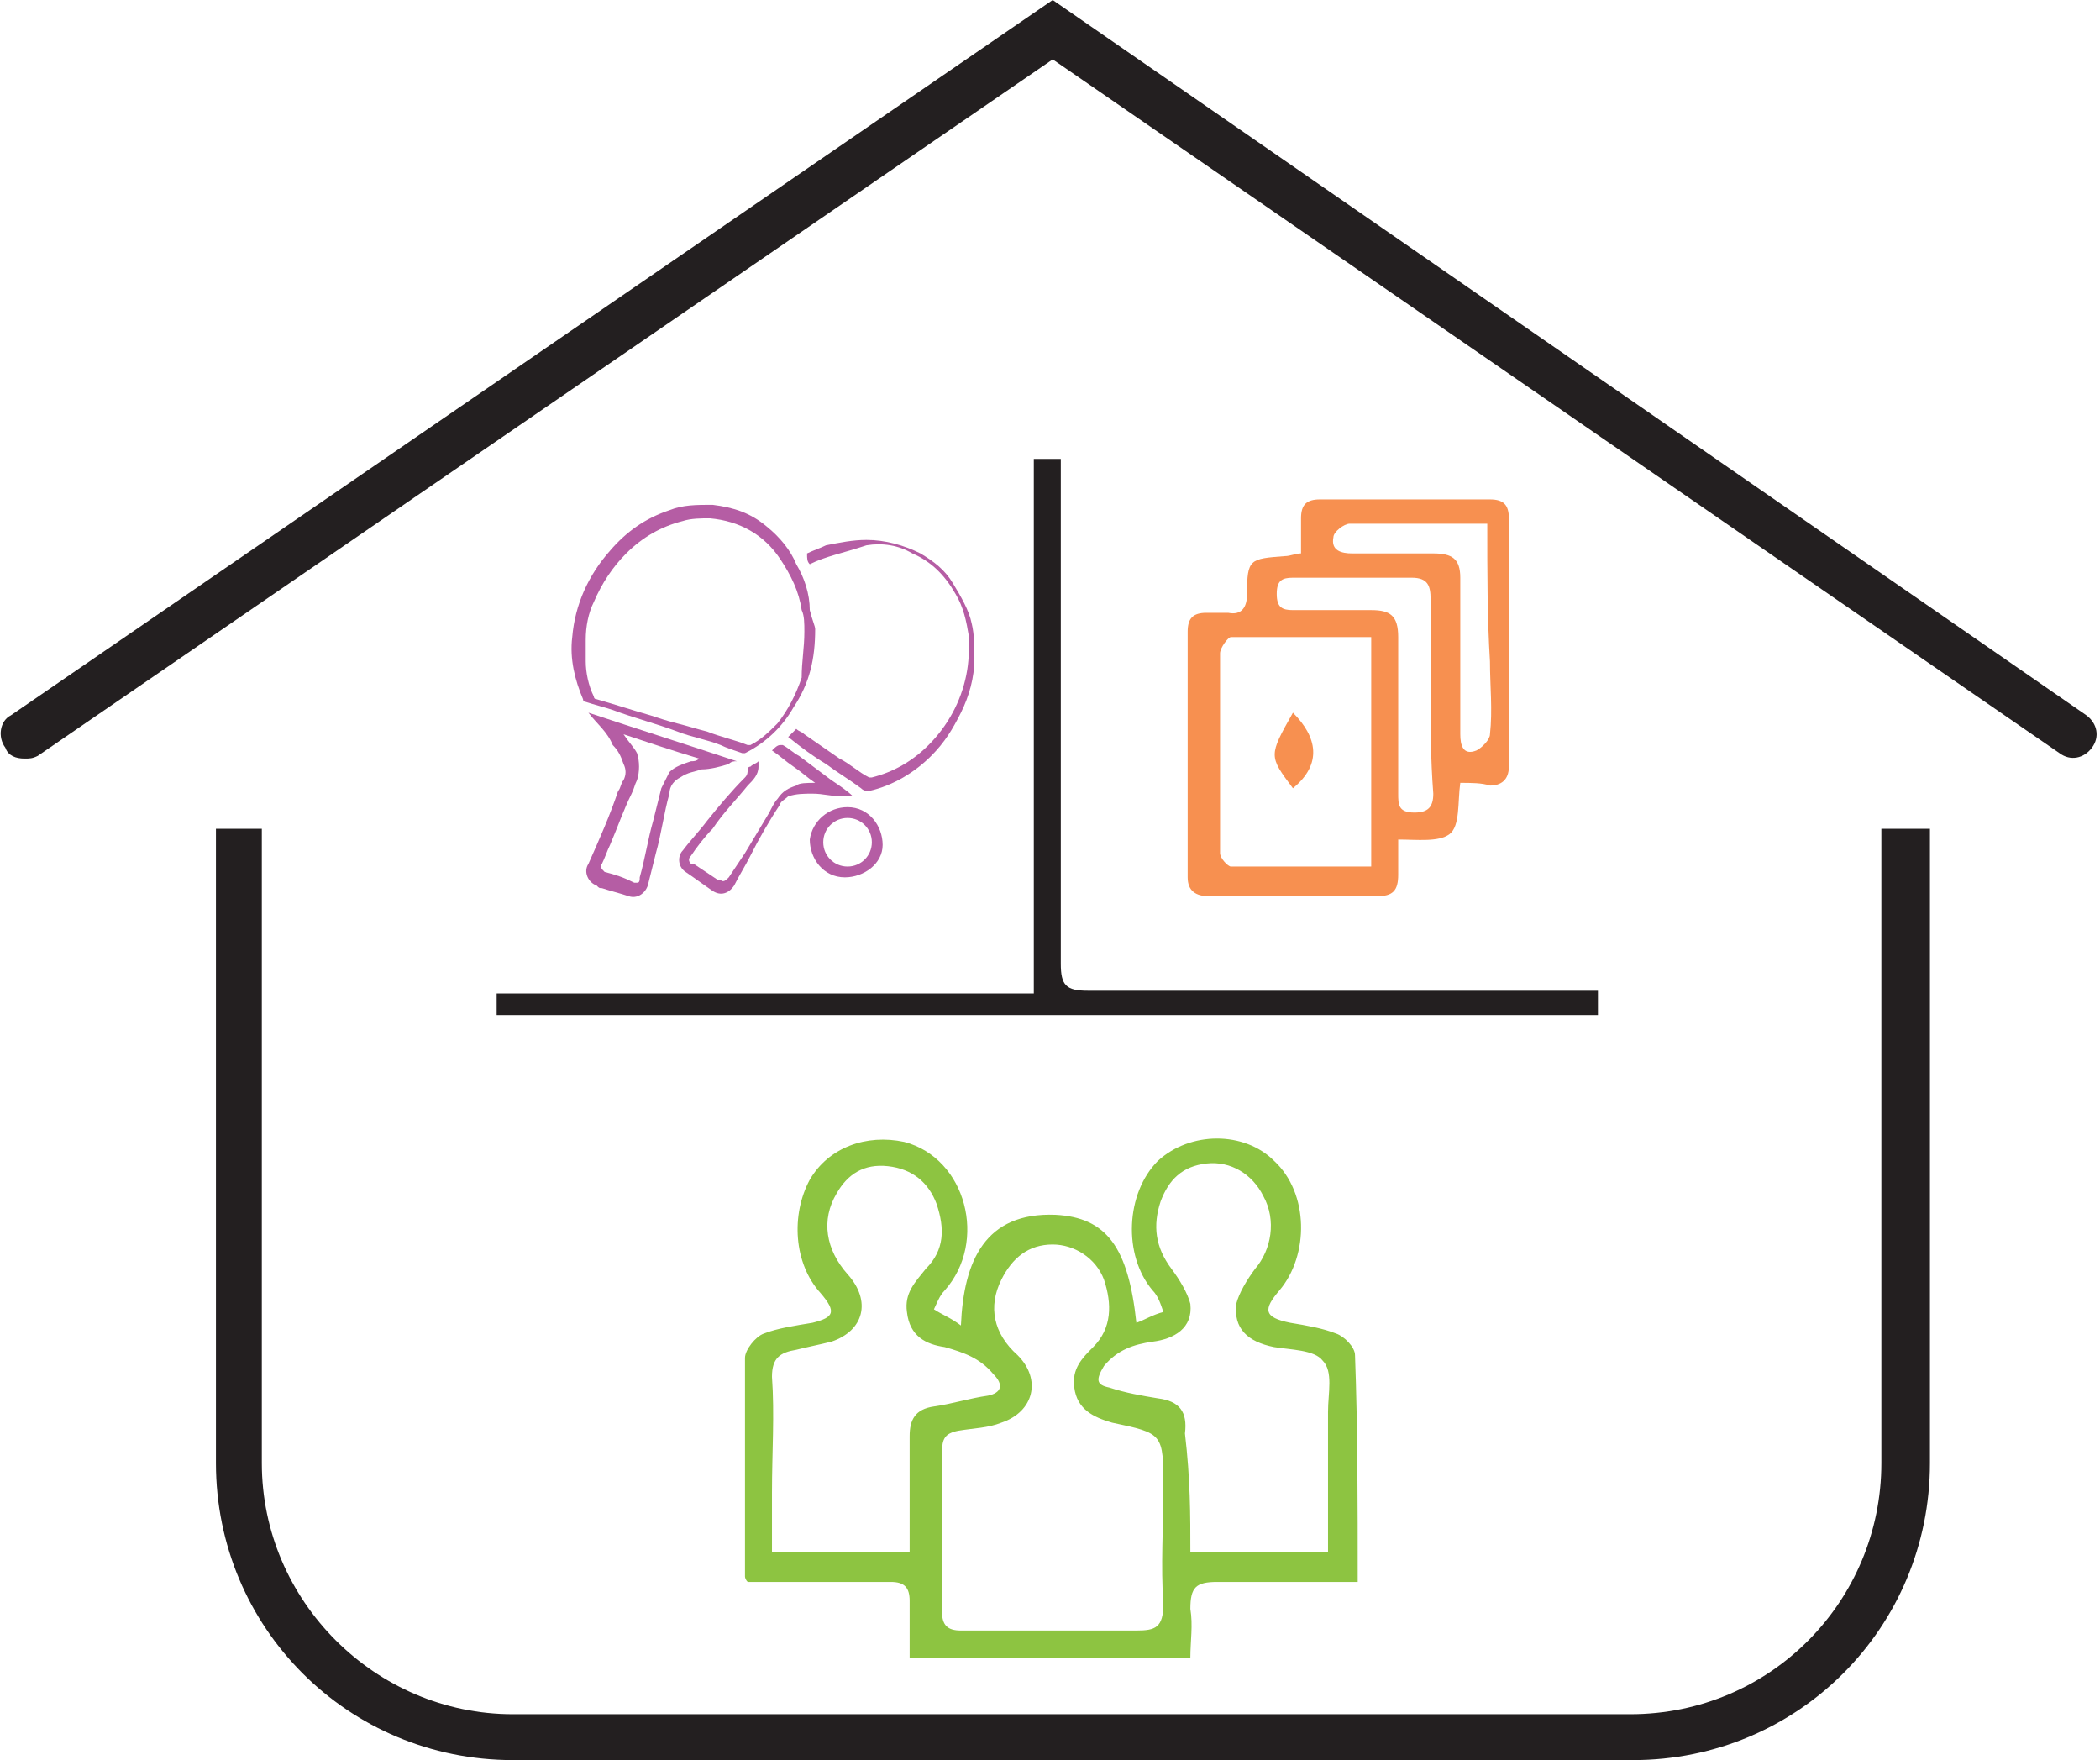 <?xml version="1.0" encoding="utf-8"?>
<!-- Generator: Adobe Illustrator 27.3.1, SVG Export Plug-In . SVG Version: 6.00 Build 0)  -->
<svg version="1.1" xmlns="http://www.w3.org/2000/svg" xmlns:xlink="http://www.w3.org/1999/xlink" x="0px" y="0px" width="77.8px"
	 height="65.2px" viewBox="0 0 77.8 65.2" style="enable-background:new 0 0 77.8 65.2;" xml:space="preserve">
<style type="text/css">
	.st0{fill:#FFC635;}
	.st1{fill:#9F1C32;}
	.st2{fill:#595B5D;}
	.st3{fill:#221F20;}
	.st4{fill:#00A79E;}
	.st5{fill:#8BC141;}
	.st6{fill:#231F20;}
	.st7{fill:none;stroke:#231F20;stroke-width:0.722;stroke-miterlimit:10;}
	.st8{fill:#1A171D;}
	.st9{fill:#D1D3D4;}
	.st10{fill:#BE1E2D;}
	.st11{fill:#8D0E1B;}
	.st12{fill:#EB9622;}
	.st13{fill:#F3C816;}
	.st14{fill:#65696C;}
	.st15{fill:#FFFFFF;}
	.st16{fill:#7A7A7A;}
	.st17{fill:#8DC441;}
	.st18{fill:#F79050;}
	.st19{fill:#B55DA4;}
	.st20{fill:#2E88C4;}
	.st21{fill:#EF4136;}
	.st22{fill:#FCB040;}
	.st23{fill:#00A79F;}
	.st24{fill:#009444;}
	.st25{fill:#2B3990;}
	.st26{fill:#8F5700;}
	.st27{fill:#F2AA00;}
	.st28{fill:#CA0000;}
	.st29{fill:#7228A1;}
	.st30{fill:#27AAE1;}
	.st31{fill:#AD3889;}
	.st32{fill:#58595B;}
	.st33{clip-path:url(#SVGID_00000037666212316084288300000004876366102304450489_);}
	.st34{fill-rule:evenodd;clip-rule:evenodd;fill:#A19354;}
	.st35{fill:#249B01;}
	.st36{fill:#1C75BC;}
	.st37{fill:#2BB673;}
	.st38{fill:#EE2A7B;}
	.st39{fill:#F4C714;}
	.st40{fill:#BF1E2E;}
	.st41{fill:#AABE21;}
	.st42{fill:#A29457;}
	.st43{fill:#1B76BD;}
</style>
<g id="Layer_2">
</g>
<g id="Layer_4">
	<g>
		<path class="st17" d="M50.3,58.6c-1.8,0-3.5,0-5.2,0c-0.8,0-1,0.2-1,1c0.1,0.6,0,1.2,0,1.8H33.7c0-0.7,0-1.4,0-2.1
			c0-0.5-0.2-0.7-0.7-0.7c-1.8,0-3.6,0-5.3,0c-0.1-0.1-0.1-0.2-0.1-0.2c0-2.7,0-5.4,0-8.1c0-0.3,0.4-0.8,0.7-0.9
			c0.5-0.2,1.2-0.3,1.8-0.4c0.8-0.2,0.9-0.4,0.3-1.1c-1-1.1-1.1-2.9-0.4-4.2c0.7-1.2,2.1-1.7,3.5-1.4c2.3,0.6,3.1,3.7,1.5,5.5
			c-0.2,0.2-0.3,0.5-0.4,0.7c0.3,0.2,0.6,0.3,1,0.6c0.1-2.4,0.9-4.2,3.5-4.1c1.9,0.1,2.7,1.2,3,4c0.3-0.1,0.6-0.3,1-0.4
			c-0.1-0.3-0.2-0.6-0.4-0.8c-1.1-1.3-1-3.6,0.2-4.8c1.2-1.1,3.2-1.1,4.3,0c1.3,1.2,1.3,3.5,0.2,4.8c-0.6,0.7-0.6,1,0.4,1.2
			c0.6,0.1,1.2,0.2,1.7,0.4c0.3,0.1,0.7,0.5,0.7,0.8C50.3,52.9,50.3,55.7,50.3,58.6 M38.9,60.4c1.1,0,2.1,0,3.2,0c0.7,0,1-0.1,1-1
			c-0.1-1.4,0-2.8,0-4.3c0-2,0-2-1.9-2.4c-0.7-0.2-1.3-0.5-1.4-1.3c-0.1-0.7,0.3-1.1,0.7-1.5c0.7-0.7,0.7-1.6,0.4-2.5
			c-0.3-0.8-1.1-1.3-1.9-1.3c-0.9,0-1.5,0.5-1.9,1.3c-0.5,1-0.3,2,0.6,2.8c0.9,0.9,0.6,2.1-0.6,2.5c-0.5,0.2-1,0.2-1.6,0.3
			c-0.5,0.1-0.6,0.3-0.6,0.8c0,2,0,4,0,5.9c0,0.5,0.2,0.7,0.7,0.7C36.6,60.4,37.7,60.4,38.9,60.4 M44.1,57.5h5.1c0-1.8,0-3.5,0-5.2
			c0-0.7,0.2-1.5-0.2-1.9c-0.3-0.4-1.2-0.4-1.8-0.5c-1-0.2-1.5-0.7-1.4-1.6c0.1-0.4,0.4-0.9,0.7-1.3c0.6-0.7,0.8-1.8,0.3-2.7
			c-0.4-0.8-1.2-1.3-2.1-1.2c-0.9,0.1-1.4,0.6-1.7,1.4c-0.3,0.9-0.2,1.7,0.4,2.5c0.3,0.4,0.6,0.9,0.7,1.3c0.1,0.9-0.6,1.3-1.4,1.4
			c-0.7,0.1-1.3,0.3-1.8,0.9c-0.3,0.5-0.3,0.7,0.2,0.8c0.6,0.2,1.2,0.3,1.8,0.4c0.8,0.1,1.1,0.5,1,1.3
			C44.1,54.8,44.1,56.1,44.1,57.5 M33.7,57.5c0-1.5,0-2.9,0-4.3c0-0.6,0.2-1,0.9-1.1c0.7-0.1,1.3-0.3,2-0.4c0.5-0.1,0.6-0.4,0.2-0.8
			c-0.5-0.6-1.1-0.8-1.8-1c-0.7-0.1-1.3-0.4-1.4-1.3c-0.1-0.7,0.3-1.1,0.7-1.6c0.7-0.7,0.7-1.5,0.4-2.4c-0.3-0.8-0.9-1.3-1.8-1.4
			c-0.9-0.1-1.5,0.3-1.9,1c-0.6,1-0.4,2.1,0.4,3c0.9,1,0.6,2.1-0.6,2.5c-0.4,0.1-0.9,0.2-1.3,0.3c-0.6,0.1-0.9,0.3-0.9,1
			c0.1,1.4,0,2.8,0,4.3v2.2H33.7z"/>
		<path class="st18" d="M54.1,29c-0.1,0.7,0,1.6-0.4,1.9c-0.4,0.3-1.2,0.2-1.9,0.2c0,0.4,0,0.8,0,1.3c0,0.6-0.2,0.8-0.8,0.8
			c-2.1,0-4.1,0-6.2,0c-0.5,0-0.8-0.2-0.8-0.7c0-3,0-6.1,0-9.1c0-0.5,0.2-0.7,0.7-0.7c0.3,0,0.6,0,0.8,0c0.5,0.1,0.7-0.2,0.7-0.7
			c0-1.3,0.1-1.3,1.4-1.4c0.2,0,0.4-0.1,0.6-0.1c0-0.4,0-0.9,0-1.3c0-0.5,0.2-0.7,0.7-0.7c2.1,0,4.2,0,6.3,0c0.5,0,0.7,0.2,0.7,0.7
			c0,3.1,0,6.1,0,9.2c0,0.5-0.3,0.7-0.7,0.7C54.9,29,54.5,29,54.1,29 M50.8,32.1v-8.5c-1.8,0-3.5,0-5.2,0c-0.1,0-0.4,0.4-0.4,0.6
			c0,2.5,0,4.9,0,7.4c0,0.2,0.3,0.5,0.4,0.5C47.3,32.1,49,32.1,50.8,32.1 M53,25.7c0-1.2,0-2.3,0-3.5c0-0.5-0.1-0.8-0.7-0.8
			c-1.5,0-3,0-4.4,0c-0.4,0-0.6,0.1-0.6,0.6c0,0.5,0.2,0.6,0.6,0.6c1,0,2,0,2.9,0c0.7,0,1,0.2,1,1c0,1.9,0,3.8,0,5.8
			c0,0.4,0,0.7,0.6,0.7c0.5,0,0.7-0.2,0.7-0.7C53,28.1,53,26.9,53,25.7 M55.1,19.4c-1.8,0-3.4,0-5.1,0c-0.2,0-0.6,0.3-0.6,0.5
			c-0.1,0.5,0.3,0.6,0.7,0.6c1,0,2,0,3,0c0.7,0,1,0.2,1,0.9c0,1.9,0,3.9,0,5.8c0,0.4,0.1,0.8,0.6,0.6c0.2-0.1,0.5-0.4,0.5-0.6
			c0.1-0.9,0-1.8,0-2.7C55.1,22.9,55.1,21.2,55.1,19.4"/>
		<path class="st6" d="M18.4,37.7v-0.9h19.9V17h1v1.5c0,5.7,0,11.5,0,17.2c0,0.8,0.2,1,1,1c6,0,11.9,0,17.9,0h1v0.9H18.4z"/>
		<path class="st18" d="M47.9,26.4c0.9,0.9,1.1,1.9,0,2.8C47,28,47,28,47.9,26.4"/>
		<path class="st6" d="M0.9,28.1c-0.3,0-0.6-0.1-0.7-0.4c-0.3-0.4-0.2-1,0.2-1.2L39,0l38.3,26.5c0.4,0.3,0.5,0.8,0.2,1.2
			c-0.3,0.4-0.8,0.5-1.2,0.2L39,2.2L1.4,28C1.2,28.1,1.1,28.1,0.9,28.1"/>
		<path class="st6" d="M69.7,54.2c0,5.1-4.1,9.3-9.3,9.3H19c-5.1,0-9.3-4.2-9.3-9.3V30.7H8v23.5c0,6.1,4.9,11,11,11h41.5
			c6.1,0,11-4.9,11-11V30.7h-1.8V54.2z"/>
		<path class="st19" d="M30.2,23.3c0,1.1-0.2,2-0.8,2.9c-0.4,0.7-1,1.3-1.8,1.7c0,0-0.1,0-0.1,0c-0.3-0.1-0.6-0.2-0.8-0.3
			c-0.5-0.2-1.1-0.3-1.6-0.5c-0.8-0.3-1.6-0.5-2.4-0.8c-0.3-0.1-0.7-0.2-1-0.3c0,0-0.1,0-0.1-0.1c-0.3-0.7-0.5-1.5-0.4-2.3
			c0.1-1.2,0.6-2.3,1.4-3.2c0.6-0.7,1.3-1.2,2.2-1.5c0.5-0.2,1-0.2,1.6-0.2c0.8,0.1,1.4,0.3,2,0.8c0.5,0.4,0.9,0.9,1.1,1.4
			c0.3,0.5,0.5,1.1,0.5,1.7C30.1,23,30.2,23.2,30.2,23.3 M29.8,23.4c0-0.3,0-0.6-0.1-0.8c-0.1-0.7-0.4-1.3-0.8-1.9
			c-0.6-0.9-1.5-1.4-2.6-1.5c-0.3,0-0.7,0-1,0.1c-0.8,0.2-1.5,0.6-2.1,1.2c-0.5,0.5-0.9,1.1-1.2,1.8c-0.2,0.4-0.3,0.9-0.3,1.4
			c0,0.3,0,0.5,0,0.8c0,0.4,0.1,0.9,0.3,1.3c0,0,0,0.1,0.1,0.1c0.7,0.2,1.3,0.4,2,0.6c0.3,0.1,0.6,0.2,1,0.3
			c0.4,0.1,0.7,0.2,1.1,0.3c0.5,0.2,1,0.3,1.5,0.5c0,0,0.1,0,0.1,0c0.4-0.2,0.7-0.5,1-0.8c0.4-0.5,0.7-1.1,0.9-1.7
			C29.7,24.5,29.8,24,29.8,23.4"/>
		<path class="st19" d="M21.8,26.4c1.8,0.6,3.7,1.2,5.5,1.8c0,0,0,0,0,0c-0.1,0-0.2,0-0.3,0.1c-0.3,0.1-0.7,0.2-1,0.2
			c-0.3,0.1-0.5,0.1-0.8,0.3c-0.2,0.1-0.4,0.3-0.4,0.6c-0.2,0.7-0.3,1.5-0.5,2.2c-0.1,0.4-0.2,0.8-0.3,1.2c-0.1,0.3-0.4,0.5-0.7,0.4
			c-0.3-0.1-0.7-0.2-1-0.3c-0.1,0-0.1,0-0.2-0.1c-0.3-0.1-0.5-0.5-0.3-0.8c0.4-0.9,0.8-1.8,1.1-2.7c0.1-0.1,0.1-0.3,0.2-0.4
			c0.1-0.2,0.1-0.4,0-0.6c-0.1-0.3-0.2-0.5-0.4-0.7C22.5,27.1,22.1,26.8,21.8,26.4C21.8,26.4,21.8,26.4,21.8,26.4
			C21.8,26.4,21.8,26.4,21.8,26.4 M23.1,27.2L23.1,27.2C23.1,27.2,23.1,27.3,23.1,27.2c0.2,0.3,0.4,0.5,0.5,0.7c0.1,0.3,0.1,0.7,0,1
			c-0.1,0.2-0.1,0.3-0.2,0.5c-0.3,0.6-0.5,1.2-0.8,1.9c-0.1,0.2-0.2,0.5-0.3,0.7c-0.1,0.1,0,0.2,0.1,0.3c0.4,0.1,0.7,0.2,1.1,0.4
			c0,0,0.1,0,0.1,0c0.1,0,0.1-0.1,0.1-0.2c0.2-0.7,0.3-1.4,0.5-2.1c0.1-0.4,0.2-0.8,0.3-1.2c0.1-0.2,0.2-0.4,0.3-0.6
			c0.2-0.2,0.5-0.3,0.8-0.4c0.1,0,0.2,0,0.3-0.1C24.9,27.8,24,27.5,23.1,27.2"/>
		<path class="st19" d="M30,20.9c-0.1-0.1-0.1-0.2-0.1-0.4c0.2-0.1,0.5-0.2,0.7-0.3c0.5-0.1,1-0.2,1.5-0.2c0.7,0,1.4,0.2,2,0.5
			c0.5,0.3,0.9,0.6,1.2,1.1c0.3,0.5,0.6,1,0.7,1.5c0.1,0.4,0.1,0.9,0.1,1.3c0,0.7-0.2,1.4-0.5,2c-0.3,0.6-0.6,1.1-1.1,1.6
			c-0.6,0.6-1.4,1.1-2.3,1.3c-0.1,0-0.2,0-0.3-0.1c-0.4-0.3-0.9-0.6-1.3-0.9c-0.5-0.3-0.9-0.6-1.4-1c0,0,0,0,0,0
			c0.1-0.1,0.2-0.2,0.3-0.3c0.1,0.1,0.2,0.1,0.3,0.2l1.3,0.9c0.4,0.2,0.7,0.5,1.1,0.7c0,0,0.1,0,0.1,0c0.8-0.2,1.5-0.6,2.1-1.2
			c0.7-0.7,1.2-1.6,1.4-2.6c0.1-0.5,0.1-0.9,0.1-1.4c-0.1-0.6-0.2-1.1-0.5-1.6c-0.4-0.7-0.9-1.2-1.6-1.5c-0.5-0.3-1.1-0.4-1.7-0.3
			C31.2,20.5,30.6,20.6,30,20.9C30,20.9,30,20.9,30,20.9"/>
		<path class="st19" d="M30.2,29c-0.3-0.2-0.5-0.4-0.8-0.6c-0.3-0.2-0.5-0.4-0.8-0.6c0.1-0.1,0.2-0.2,0.3-0.2c0,0,0,0,0.1,0
			c0.2,0.1,0.4,0.3,0.6,0.4l1.2,0.9c0.3,0.2,0.6,0.4,0.8,0.6c0,0,0,0,0,0c-0.1,0-0.3,0-0.4,0c-0.4,0-0.7-0.1-1.1-0.1
			c-0.3,0-0.6,0-0.9,0.1c-0.1,0.1-0.3,0.2-0.3,0.3c-0.4,0.6-0.8,1.3-1.1,1.9c-0.2,0.4-0.4,0.7-0.6,1.1c-0.2,0.3-0.5,0.4-0.8,0.2
			c-0.3-0.2-0.7-0.5-1-0.7c-0.3-0.2-0.3-0.6-0.1-0.8c0.3-0.4,0.6-0.7,0.9-1.1c0.4-0.5,0.9-1.1,1.4-1.6c0.1-0.1,0.1-0.2,0.1-0.3
			c0,0,0-0.1,0.1-0.1c0.1-0.1,0.2-0.1,0.3-0.2c0,0.1,0,0.2,0,0.2c0,0.3-0.2,0.5-0.4,0.7c-0.4,0.5-0.9,1-1.3,1.6
			c-0.3,0.3-0.6,0.7-0.8,1c-0.1,0.1-0.1,0.2,0,0.3c0,0,0,0,0.1,0c0.3,0.2,0.6,0.4,0.9,0.6c0,0,0,0,0.1,0c0.1,0.1,0.2,0,0.3-0.1
			c0.2-0.3,0.4-0.6,0.6-0.9c0.3-0.5,0.6-1,0.9-1.5c0.1-0.2,0.2-0.4,0.3-0.5c0.2-0.3,0.4-0.4,0.7-0.5C29.6,29,29.9,29,30.2,29
			C30.2,29,30.2,29,30.2,29L30.2,29z"/>
		<path class="st19" d="M31.3,32.5c-0.8,0-1.3-0.7-1.3-1.4c0.1-0.7,0.7-1.2,1.4-1.2c0.8,0,1.3,0.7,1.3,1.4
			C32.7,32,32,32.5,31.3,32.5 M31.4,30.3c-0.5,0-0.9,0.4-0.9,0.9c0,0.5,0.4,0.9,0.9,0.9c0.5,0,0.9-0.4,0.9-0.9
			C32.3,30.7,31.9,30.3,31.4,30.3"/>
	</g>
</g>
</svg>
